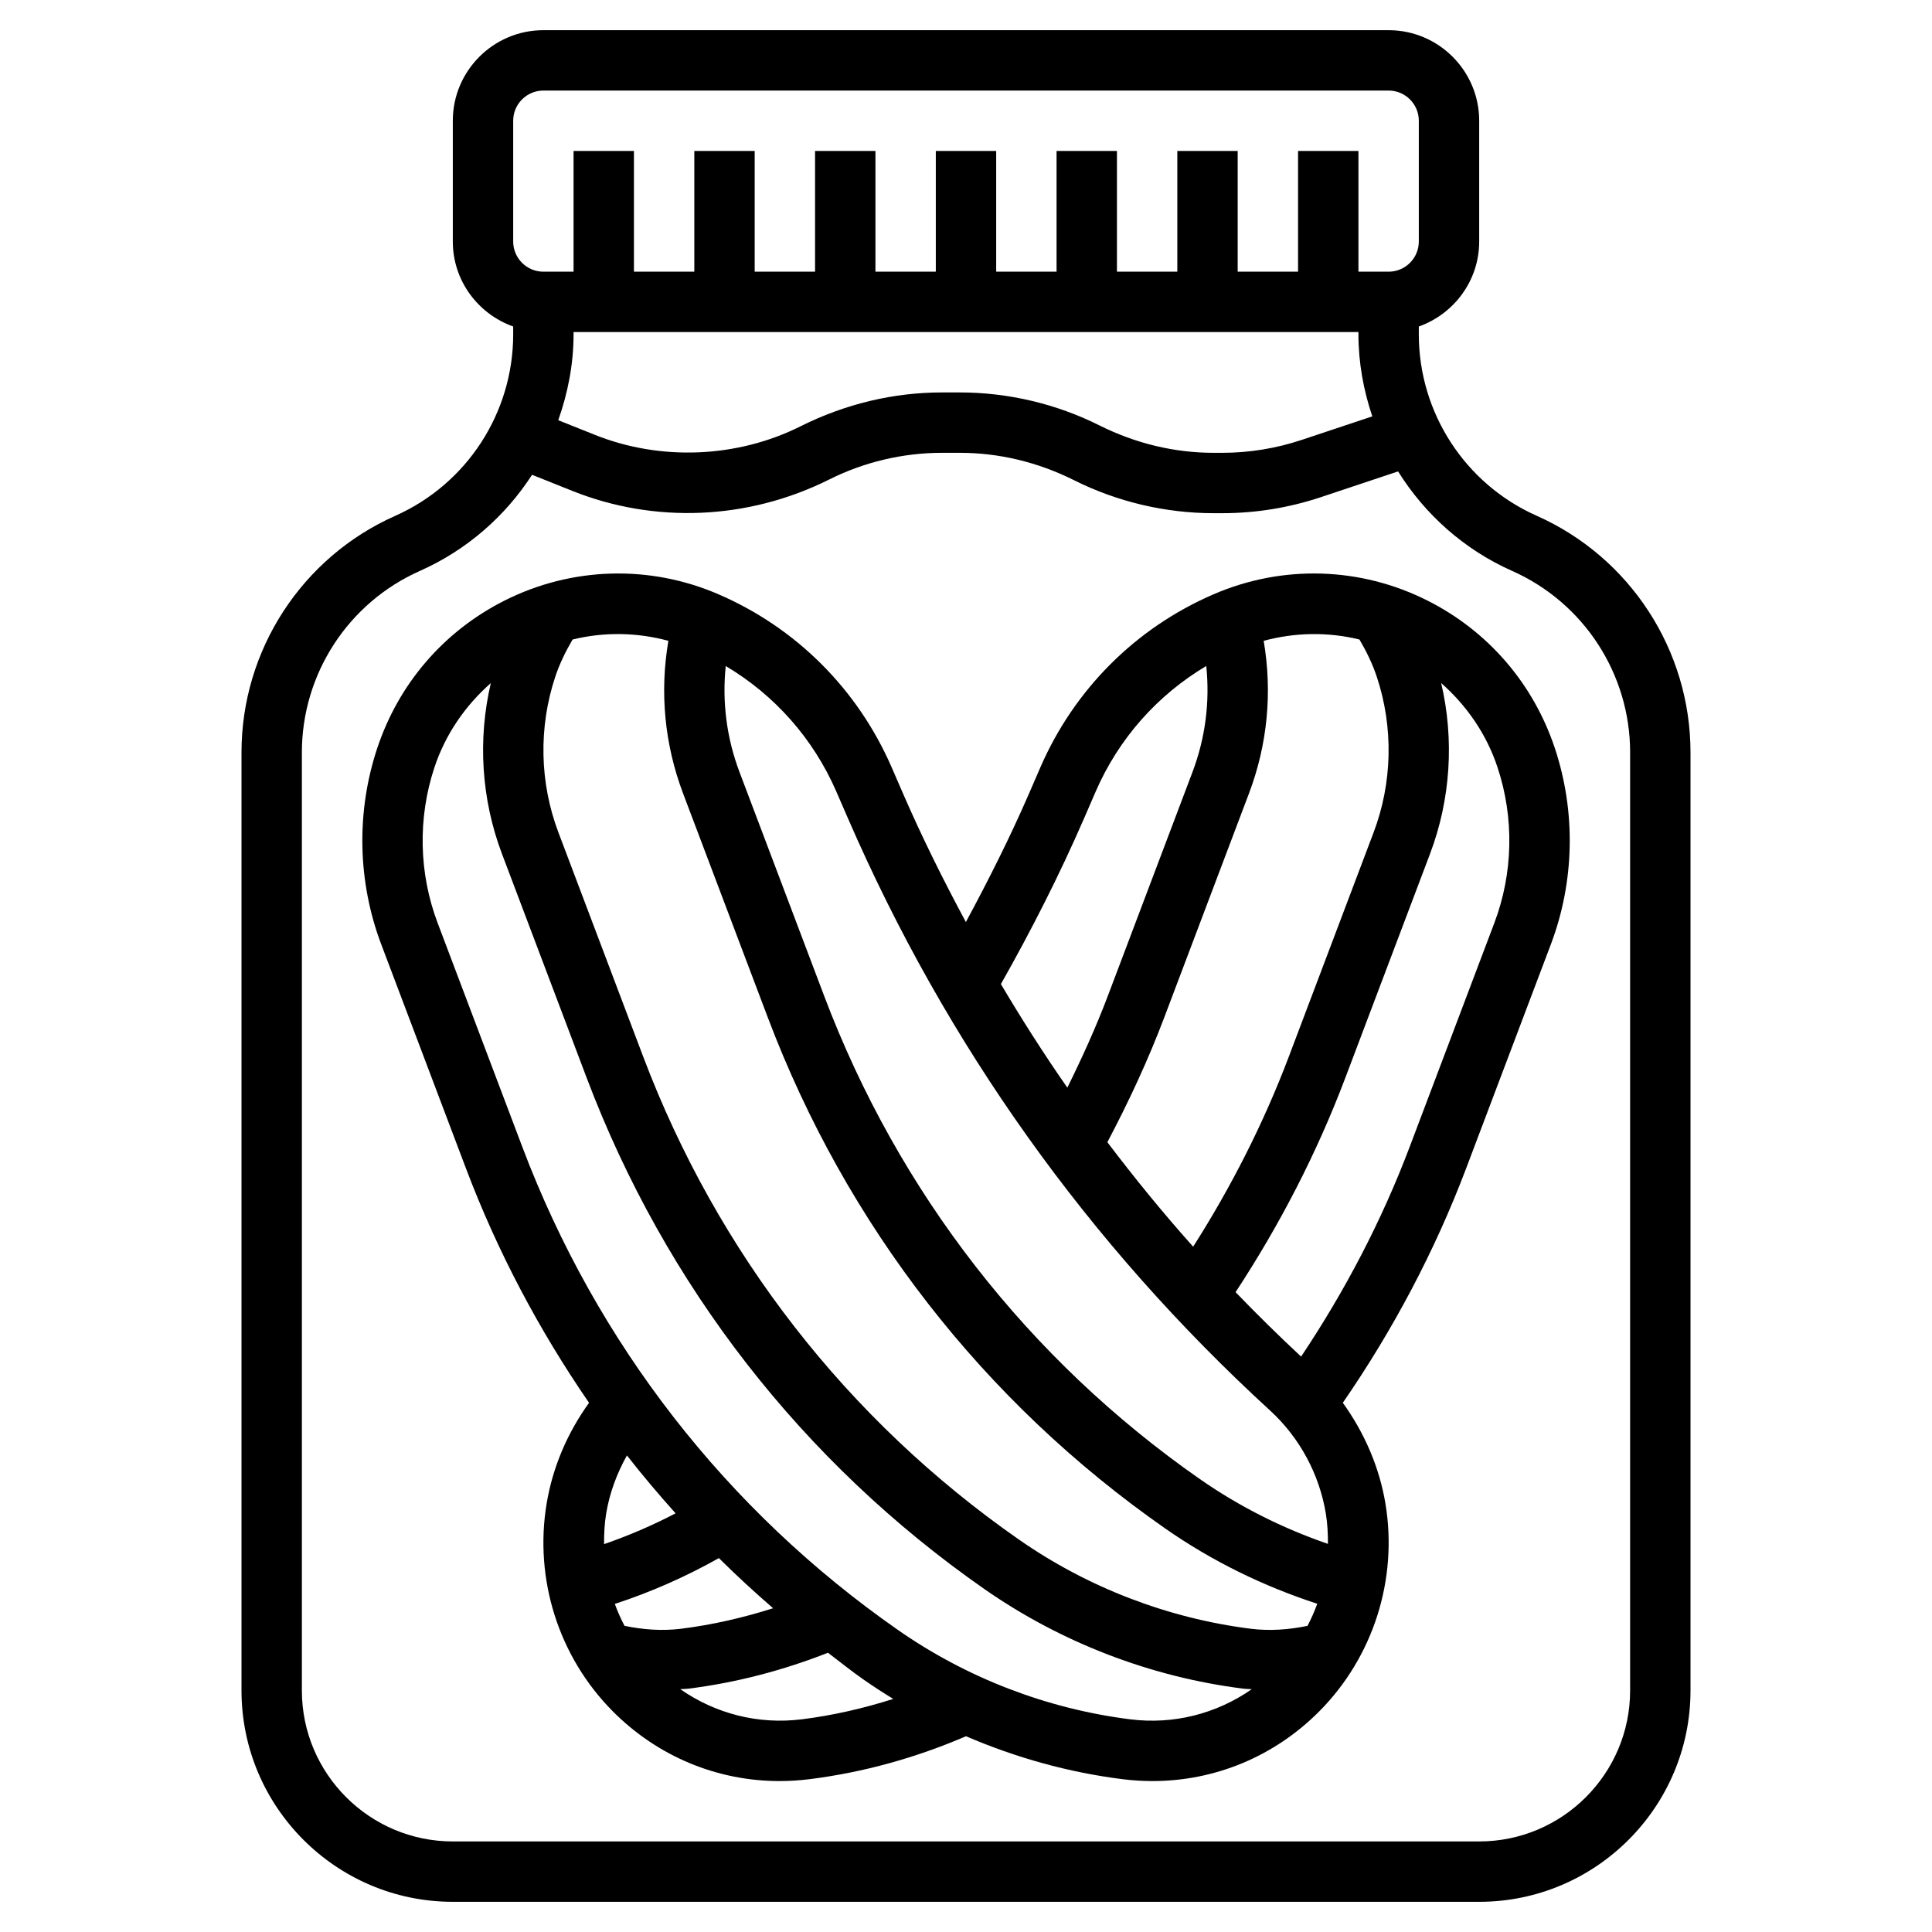 <svg id="Layer_3" enable-background="new 0 0 64 64" height="512" viewBox="0 0 64 64" width="512" xmlns="http://www.w3.org/2000/svg"><g><path fill="currentColor" d="m50.906 17.086c-2.373-1.054-3.906-3.413-3.906-6.011v-.259c1.161-.414 2-1.514 2-2.816v-4c0-1.654-1.346-3-3-3h-28c-1.654 0-3 1.346-3 3v4c0 1.302.839 2.402 2 2.816v.26c0 2.598-1.533 4.957-3.906 6.011-3.094 1.374-5.094 4.451-5.094 7.838v31.075c0 3.859 3.14 7 7 7h34c3.86 0 7-3.141 7-7v-31.075c0-3.387-2-6.464-5.094-7.839zm-31.906-6.086h26v.075c0 .942.169 1.854.459 2.718l-2.338.779c-.853.284-1.74.428-2.635.428h-.283c-1.288 0-2.576-.304-3.785-.909-1.426-.714-3.024-1.091-4.621-1.091h-.594c-1.597 0-3.195.377-4.681 1.12-2.1 1.052-4.636 1.157-6.819.284l-1.21-.484c.318-.901.507-1.856.507-2.845zm-2-7c0-.552.449-1 1-1h28c.551 0 1 .448 1 1v4c0 .552-.449 1-1 1h-1v-4h-2v4h-2v-4h-2v4h-2v-4h-2v4h-2v-4h-2v4h-2v-4h-2v4h-2v-4h-2v4h-2v-4h-2v4h-1c-.551 0-1-.448-1-1zm37 52c0 2.757-2.243 5-5 5h-34c-2.757 0-5-2.243-5-5v-31.075c0-2.598 1.533-4.957 3.906-6.011 1.555-.691 2.832-1.812 3.719-3.186l1.335.534c2.709 1.083 5.804.975 8.517-.382 1.149-.576 2.438-.88 3.726-.88h.594c1.288 0 2.576.304 3.785.909 1.426.714 3.024 1.091 4.621 1.091h.283c1.11 0 2.209-.178 3.267-.53l2.56-.854c.889 1.423 2.185 2.589 3.781 3.298 2.373 1.054 3.906 3.413 3.906 6.011z"/><path fill="currentColor" d="m47.289 19.896c-2.221-1.12-4.804-1.197-7.087-.21-2.578 1.112-4.616 3.15-5.74 5.737l-.382.882c-.626 1.441-1.337 2.852-2.084 4.239-.742-1.38-1.443-2.787-2.074-4.239l-.383-.882c-1.124-2.587-3.162-4.625-5.74-5.737-2.283-.987-4.866-.909-7.086.209-2.011 1.014-3.51 2.754-4.22 4.9-.697 2.106-.649 4.411.136 6.488l2.806 7.42c1.049 2.773 2.428 5.369 4.078 7.767-.714.99-1.204 2.126-1.406 3.342-.415 2.507.403 5.076 2.188 6.873 1.488 1.499 3.46 2.315 5.527 2.315.33 0 .661-.021.993-.062 1.788-.225 3.528-.71 5.185-1.423 1.653.712 3.401 1.199 5.186 1.423.333.042.665.062.994.062 2.067 0 4.04-.816 5.527-2.314 1.785-1.798 2.603-4.367 2.188-6.874-.201-1.213-.7-2.353-1.412-3.343 1.663-2.415 3.045-5.018 4.085-7.766l2.806-7.42c.785-2.077.833-4.381.136-6.488-.712-2.146-2.211-3.886-4.221-4.899zm-2.255 1.289c.231.394.432.805.576 1.24.554 1.673.516 3.503-.108 5.152l-2.806 7.42c-.834 2.205-1.906 4.314-3.171 6.301-.999-1.115-1.94-2.273-2.842-3.461.707-1.339 1.35-2.721 1.885-4.134l2.806-7.42c.616-1.628.777-3.358.487-5.055 1.041-.281 2.13-.299 3.173-.043zm-9.12 5.918.382-.882c.763-1.757 2.046-3.197 3.663-4.159.123 1.186-.028 2.381-.457 3.515l-2.806 7.42c-.39 1.031-.849 2.04-1.339 3.033-.777-1.114-1.507-2.26-2.201-3.431 1.008-1.78 1.943-3.621 2.758-5.496zm-8.21-.882.383.882c3.26 7.507 7.966 14.109 13.987 19.623.974.892 1.63 2.104 1.846 3.413.055.335.071.67.069 1.004-1.503-.518-2.928-1.231-4.241-2.146-5.682-3.963-9.984-9.495-12.444-15.999l-2.806-7.42c-.429-1.133-.58-2.329-.457-3.515 1.617.961 2.9 2.401 3.663 4.158zm-5.563-4.993c-.29 1.698-.129 3.427.487 5.056l2.806 7.42c2.603 6.883 7.157 12.738 13.171 16.933 1.551 1.081 3.243 1.906 5.031 2.49-.091.251-.199.495-.323.732-.617.126-1.245.174-1.877.096-2.749-.346-5.407-1.368-7.687-2.958-5.682-3.963-9.984-9.495-12.444-15.999l-2.806-7.42c-.624-1.649-.662-3.479-.108-5.152.144-.435.345-.846.577-1.241 1.041-.256 2.131-.239 3.173.043zm.239 28.903c-.763.399-1.555.739-2.369 1.02-.003-.337.013-.675.069-1.012.113-.684.355-1.33.688-1.926.514.658 1.054 1.296 1.612 1.918zm-1.692 3.727c-.123-.235-.231-.477-.321-.726 1.196-.391 2.348-.9 3.447-1.518.578.574 1.178 1.125 1.796 1.661-.992.315-2.009.549-3.045.679-.632.079-1.26.031-1.877-.096zm5.876 3.096c-1.442.181-2.86-.183-4.029-.998.093-.008.186-.006.279-.018 1.584-.199 3.131-.606 4.614-1.189.391.297.771.605 1.176.887.322.225.651.439.986.643-.986.313-1.996.546-3.026.675zm10.871 0c-2.749-.346-5.407-1.368-7.687-2.958-5.682-3.963-9.984-9.495-12.444-15.999l-2.806-7.42c-.624-1.649-.662-3.479-.108-5.152.366-1.105 1.022-2.049 1.869-2.797-.438 1.871-.314 3.85.369 5.656l2.806 7.42c2.603 6.883 7.157 12.738 13.171 16.933 2.544 1.774 5.512 2.916 8.581 3.302.094.012.187.009.28.018-1.169.814-2.587 1.179-4.031.997zm12.066-26.377-2.806 7.42c-.926 2.447-2.143 4.771-3.594 6.942-.746-.694-1.468-1.406-2.171-2.135 1.463-2.227 2.693-4.606 3.636-7.101l2.806-7.42c.683-1.806.807-3.785.369-5.656.846.747 1.503 1.692 1.868 2.797.555 1.674.516 3.504-.108 5.153z"/></g></svg>